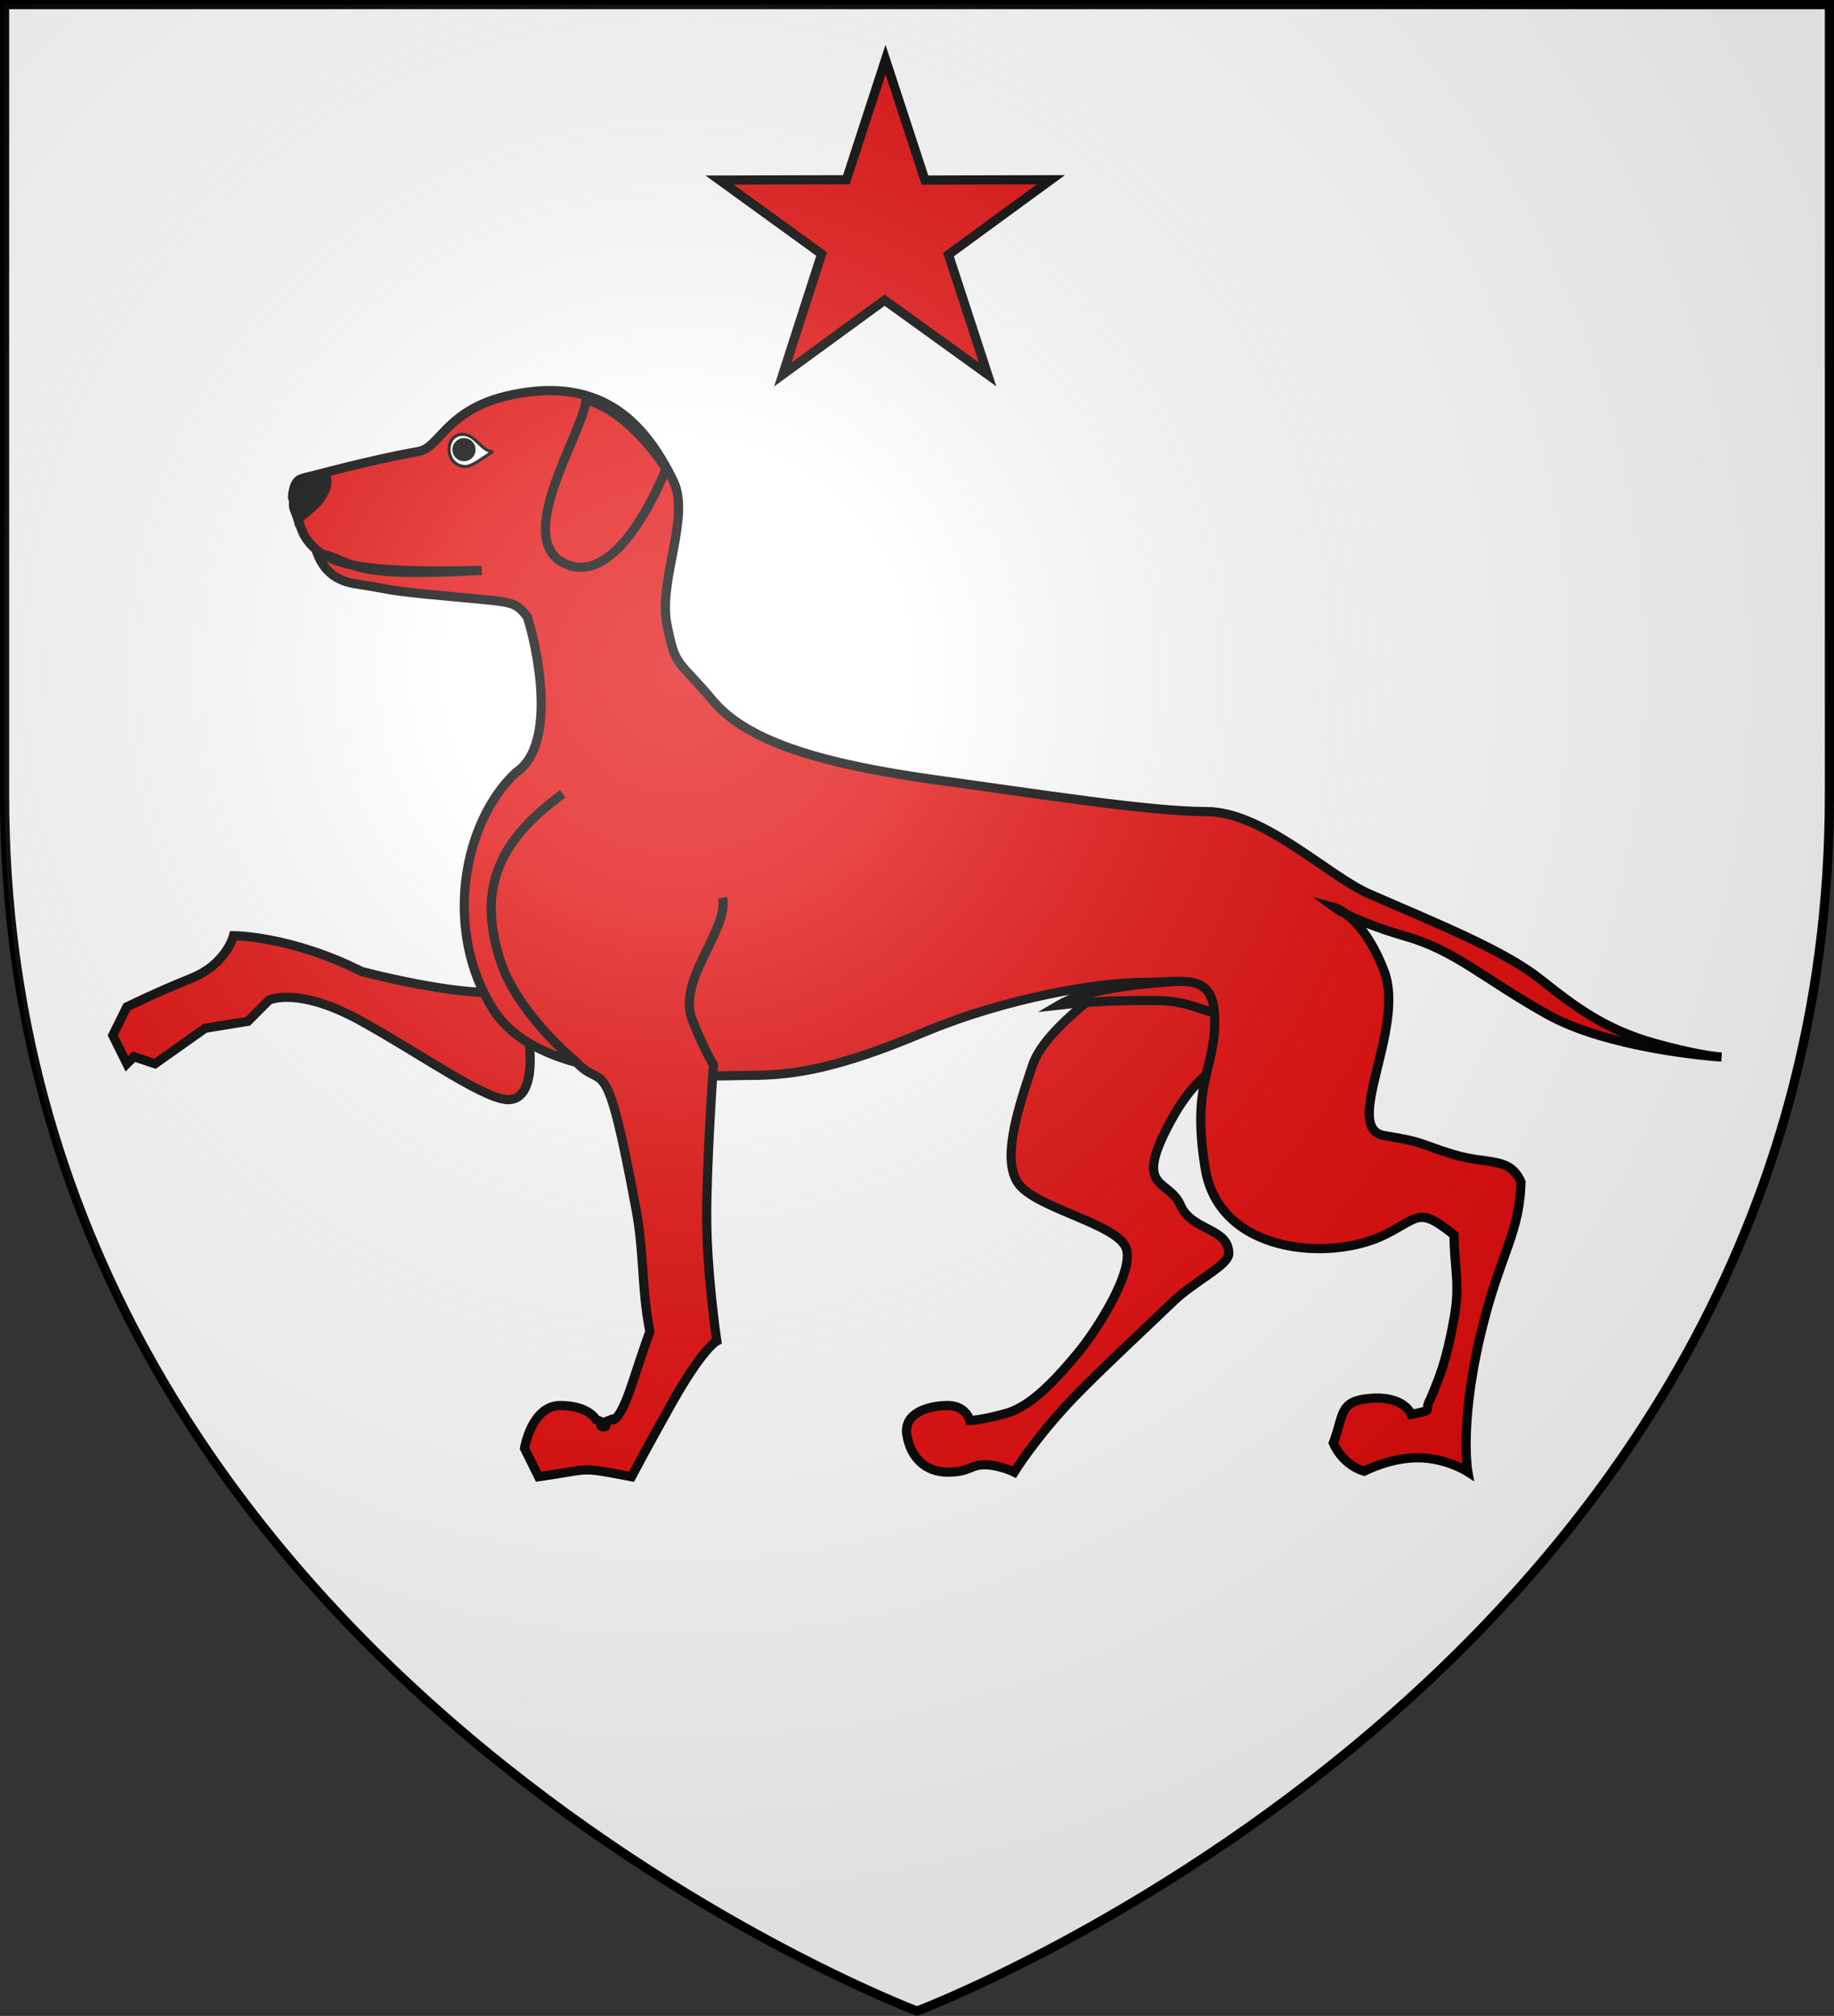 <?xml version="1.0" encoding="utf-8"?>
<!-- Generator: Adobe Illustrator 19.2.0, SVG Export Plug-In . SVG Version: 6.00 Build 0)  -->
<svg version="1.1"
	 id="svg2" inkscape:export-filename="/Users/olivier/Desktop/Blason Rouge/Blason_Vide_3D.png" inkscape:export-xdpi="144" inkscape:export-ydpi="144" inkscape:output_extension="org.inkscape.output.svg.inkscape" inkscape:version="0.91 r13725" sodipodi:docname="Template.svg" sodipodi:version="0.32" xmlns:cc="http://creativecommons.org/ns#" xmlns:dc="http://purl.org/dc/elements/1.1/" xmlns:inkscape="http://www.inkscape.org/namespaces/inkscape" xmlns:rdf="http://www.w3.org/1999/02/22-rdf-syntax-ns#" xmlns:sodipodi="http://sodipodi.sourceforge.net/DTD/sodipodi-0.dtd" xmlns:svg="http://www.w3.org/2000/svg"
	 xmlns="http://www.w3.org/2000/svg" xmlns:xlink="http://www.w3.org/1999/xlink" x="0px" y="0px" viewBox="0 0 600 659.5"
	 style="enable-background:new 0 0 600 659.5;" xml:space="preserve">
<rect x="0" y="0" width="600" height="659.5" fill="#333333" stroke="none"/>
<style type="text/css">
	.st0{fill:#FFFFFF;}
	.st1{fill:none;stroke:#000000;stroke-width:3;stroke-miterlimit:10;}
	.st2{fill:#E20909;stroke:#000000;stroke-width:3;stroke-miterlimit:10;}
	.st3{stroke:#000000;}
	.st4{fill:#FFFFFF;stroke:#000000;}
	.st5{fill:url(#path2875_4_);}
</style>
<sodipodi:namedview  bordercolor="#666666" borderopacity="1.0" gridtolerance="10.0" guidetolerance="10.0" height="660px" id="base" inkscape:current-layer="svg2" inkscape:cx="300" inkscape:cy="329.99986" inkscape:guide-bbox="true" inkscape:pageopacity="0.0" inkscape:pageshadow="2" inkscape:window-height="856" inkscape:window-maximized="0" inkscape:window-width="1280" inkscape:window-x="-4" inkscape:window-y="0" inkscape:zoom="1.1560601" objecttolerance="10.0" pagecolor="#ffffff" showgrid="false" showguides="true">
	</sodipodi:namedview>
<desc  id="desc4">SVG coat of arms</desc>
<g id="g9370" transform="matrix(0.607,0,0,0.694,-525.206,251.961)">
</g>
<path id="path2875_2_" class="st0" d="M300,657.9c0,0,298.5-112.3,298.5-397.8V1.5H1.5v258.6C1.5,545.6,300,657.9,300,657.9z"/>
<path id="path2875_1_" class="st1" d="M300,657.9c0,0,298.5-112.3,298.5-397.8V1.5H1.5v258.6C1.5,545.6,300,657.9,300,657.9z"/>
<path id="path1962_1_" inkscape:connector-curvature="0" sodipodi:nodetypes="csssssscsssscssssssc" class="st2" d="M371.7,290.4
	c3.6,7.3,6.1,13.3,2.4,20.6c-3.6,7.3-31.5,23-36.3,37.5c-4.9,14.6-10.9,32.7-3.6,39.9c7.3,7.3,30.3,12.1,34,19.4
	c3.6,7.3-9.7,27.9-15.8,35.1c-6.1,7.3-14.6,17-23,19.4c-8.5,2.4-12.1,2.4-12.1,2.4s-1.2-4.9-7.3-4.9s-14.6,2.4-13.3,9.7
	c1.2,7.3,6.1,12.1,13.3,12.1c7.3,0,7.3-2.4,12.1-2.4c4.9,0,9.7,2.4,9.7,2.4s6.8-11.1,19.4-24.3c9.4-9.7,23.7-22.9,32.6-31.5
	c7.1-6.8,18.2-11.9,18.2-15.7c0-8.5-12.1-7.3-15.8-15.8c-3.6-8.5-14.6-4.9-4.9-24.3c9.7-19.4,15.8-18.2,23-27.9
	c7.3-9.7,13.3-21.8,13.3-21.8"/>
<path id="path1880_1_" inkscape:connector-curvature="0" sodipodi:nodetypes="ccssc" class="st2" d="M390.1,320.6
	c-13.3,1-33.7,2.3-43.7,8.2c13.1-1.5,23-1.5,31.4-1.5c8.4,0,13.1,2.1,16.2,3.1s3.1,0.6,3.1,0.6"/>
<path id="path1898_1_" inkscape:connector-curvature="0" sodipodi:nodetypes="cssccccccccsccc" class="st2" d="M172.9,339.5
	c0,0,3.2,19-5.8,20.2c-7.3,1-27.9-14-48.8-25.6c-20.9-11.6-30.3-6.9-30.3-6.9l-6.9,6.9l-14,2.3L50.7,348l-6.9-2.3l-2.3,2.3l-4.6-9.3
	l4.6-9.3c0,0,9.3-4.6,20.9-9.3c11.7-4.6,14-14,14-14s18.6,0,41.9,11.7c0,0,25.8,6.9,42.1,6.9"/>
<path id="path1900_1_" inkscape:connector-curvature="0" sodipodi:nodetypes="ccccscssccssccssssssscsccsccscscssscccsscsssssc" class="st2" d="
	M233.2,229.2c-11.7-14-12.1-10.4-15-24.9c-2.9-14.4,7.8-35.3,2.1-46.9c-9.5-19.7-22.8-31.4-45.3-29.4c-28.9,2.9-30.1,18.3-38.1,19.7
	c-15.9,2.8-35.5,8.2-35.5,8.2s-6.9,6.4-5.1,10.8c2.1,4.9,2.1,8.6,6.7,12.7c6.9,6.2,20.1,8,54.6,7.2c-45.6,2.5-39.7-2.5-53.9-5.8
	c3.6,9.5,10.7,9.9,15.8,10.7c8.3,1.3,6.5,1.7,27.6,3.6c20.7,2,21.2,1.3,25.4,6.7c2.9,8.7,10.3,41.7-3.7,50.9
	c-17.6,16.5-23.7,52-7.4,77.6s70.2,21.5,84.2,21.5c14,0,28.6-2.3,56.4-14c27.9-11.7,57.9-16.4,71.8-16.4c14,0,23.6-3.7,23.6,12.6
	s-7.7,20.3-3.1,48.3c4.6,28,41,30.5,58.8,21.6c11.4-5.7,10.9-9.2,22.6,0.1c0,10.6,2.1,15.8,0,27.3c-2.5,13.9-4.7,19.1-7.7,26.3
	c-2.6,4.5,1.8,3.4-6.3,5.1c0,0-2.2-6.3-13.8-5.2c-9.9,0.9-8.2,5.3-11.7,14.6c3.4,7.6,10.1,9.2,10.1,9.2s8.3-4.4,17.5-4.4
	c9.3,0,16.4,4.6,16.4,4.6s-3.1-17.3,5.4-49.8c5.6-21.7,11.6-28.9,12-45c-3.7-8.5-11-5.6-22-9c-11.9-3.6-8.7-3.9-22.7-6.2
	c-14-2.3,6.9-34.9,0-53.6c-4.2-11.1-9.2-16.4-12.6-18.9c-2.5-1.2-3.7-2.1-3.7-2.1s1.5,0.4,3.7,2.1c3.6,1.8,9.9,4.5,19.5,7.3
	c16.3,4.6,25.6,13.9,46.5,25.6c19.8,11,53.3,13.7,56.9,13.9c-2.8-0.2-9.7-1.1-21.9-4.5c-16.3-4.6-25.7-11.7-37.3-20.9
	c-11.7-9.3-32-17.5-55.9-27.9c-13.5-5.8-34.7-27-53.4-27c-18.6,0-54.5-5.7-89.4-10.5C270.8,250.1,244.9,243.2,233.2,229.2
	L233.2,229.2z"/>
<path id="path1902_1_" inkscape:connector-curvature="0" sodipodi:nodetypes="cscscscccsccscscsc" class="st2" d="M236.4,293.7
	c2.1,10.5-15.1,27-9.9,40c3.6,9.2,6.9,14.7,6.9,14.7s-2.2,30.9-2.2,49.5s3.3,40.8,3.3,40.8s-4.6,2.2-15.2,21.2
	c-7.3,13-12.7,23.2-12.7,23.2c-17.8-3.4-12.7-2.5-30.4,0l-4.6-9.3c0,0,2.3-14,11.7-14c9.3,0,11.7,4.6,11.7,4.6c8.8,3.2-4,3.2,4.9,0
	c0,0,2.3,2.3,6.9-11.7c4.6-14,5.8-17.1,5.8-17.1c-2.9-15.1-1.7-24.5-4.5-39.9c-10.1-54.5-10.5-38.3-19.6-48.3
	c-12-10.1-21.3-22.8-24.4-31.9c-7.8-22.9-2.6-39.4,20-55.8"/>
<path id="path1904_1_" inkscape:connector-curvature="0" sodipodi:nodetypes="cscc" class="st2" d="M191.8,130.9
	c-1.8,12.2-24.4,46.1-6.5,53.7s32.6-31.3,32.6-31.3S205.9,134.3,191.8,130.9z"/>
<path id="path1912_1_" inkscape:connector-curvature="0" sodipodi:nodetypes="cscccc" class="st3" d="M107.3,154
	c1,3.3,1.2,5.3-1.9,10c-1.7,2.5-8.5,7.5-8.5,7.5l-2.2-8.7c0,0,0-4.8,2.5-6.6C99.4,154.7,107.3,154,107.3,154z"/>
<g>
	<path id="path1906_1_" inkscape:connector-curvature="0" sodipodi:nodetypes="cscs" class="st4" d="M151.4,142.1
		c-6-0.1-6.1,9.9,0.4,10.5c2.4,0.2,4.6-1.8,9.5-4.9C157.8,148,155.6,142.1,151.4,142.1L151.4,142.1z"/>
	<circle class="st3" cx="151.8" cy="147.1" r="3.3"/>
</g>
<path id="path8347" inkscape:connector-curvature="0" class="st2" d="M289.7,19.5l12.9,39.4l41.2-0.1l-33.5,24.5l12.8,39.2
	l-33.7-24.3l-33.3,24.3l12.7-39.4l-33.4-24.2l41.5-0.1L289.7,19.5z"/>
<radialGradient id="path2875_4_" cx="47.872" cy="60.854" r="299.822" gradientTransform="matrix(1.353 0 0 1.349 157.25 137.333)" gradientUnits="userSpaceOnUse">
	<stop  offset="0" style="stop-color:#FFFFFF;stop-opacity:0.314"/>
	<stop  offset="0.19" style="stop-color:#FFFFFF;stop-opacity:0.251"/>
	<stop  offset="0.6" style="stop-color:#6B6B6B;stop-opacity:0.126"/>
	<stop  offset="1" style="stop-color:#000000;stop-opacity:0.126"/>
</radialGradient>
<path id="path2875_3_" class="st5" d="M300,657.9c0,0,298.5-112.3,298.5-397.8V1.5H1.5v258.6C1.5,545.6,300,657.9,300,657.9z"/>
</svg>

